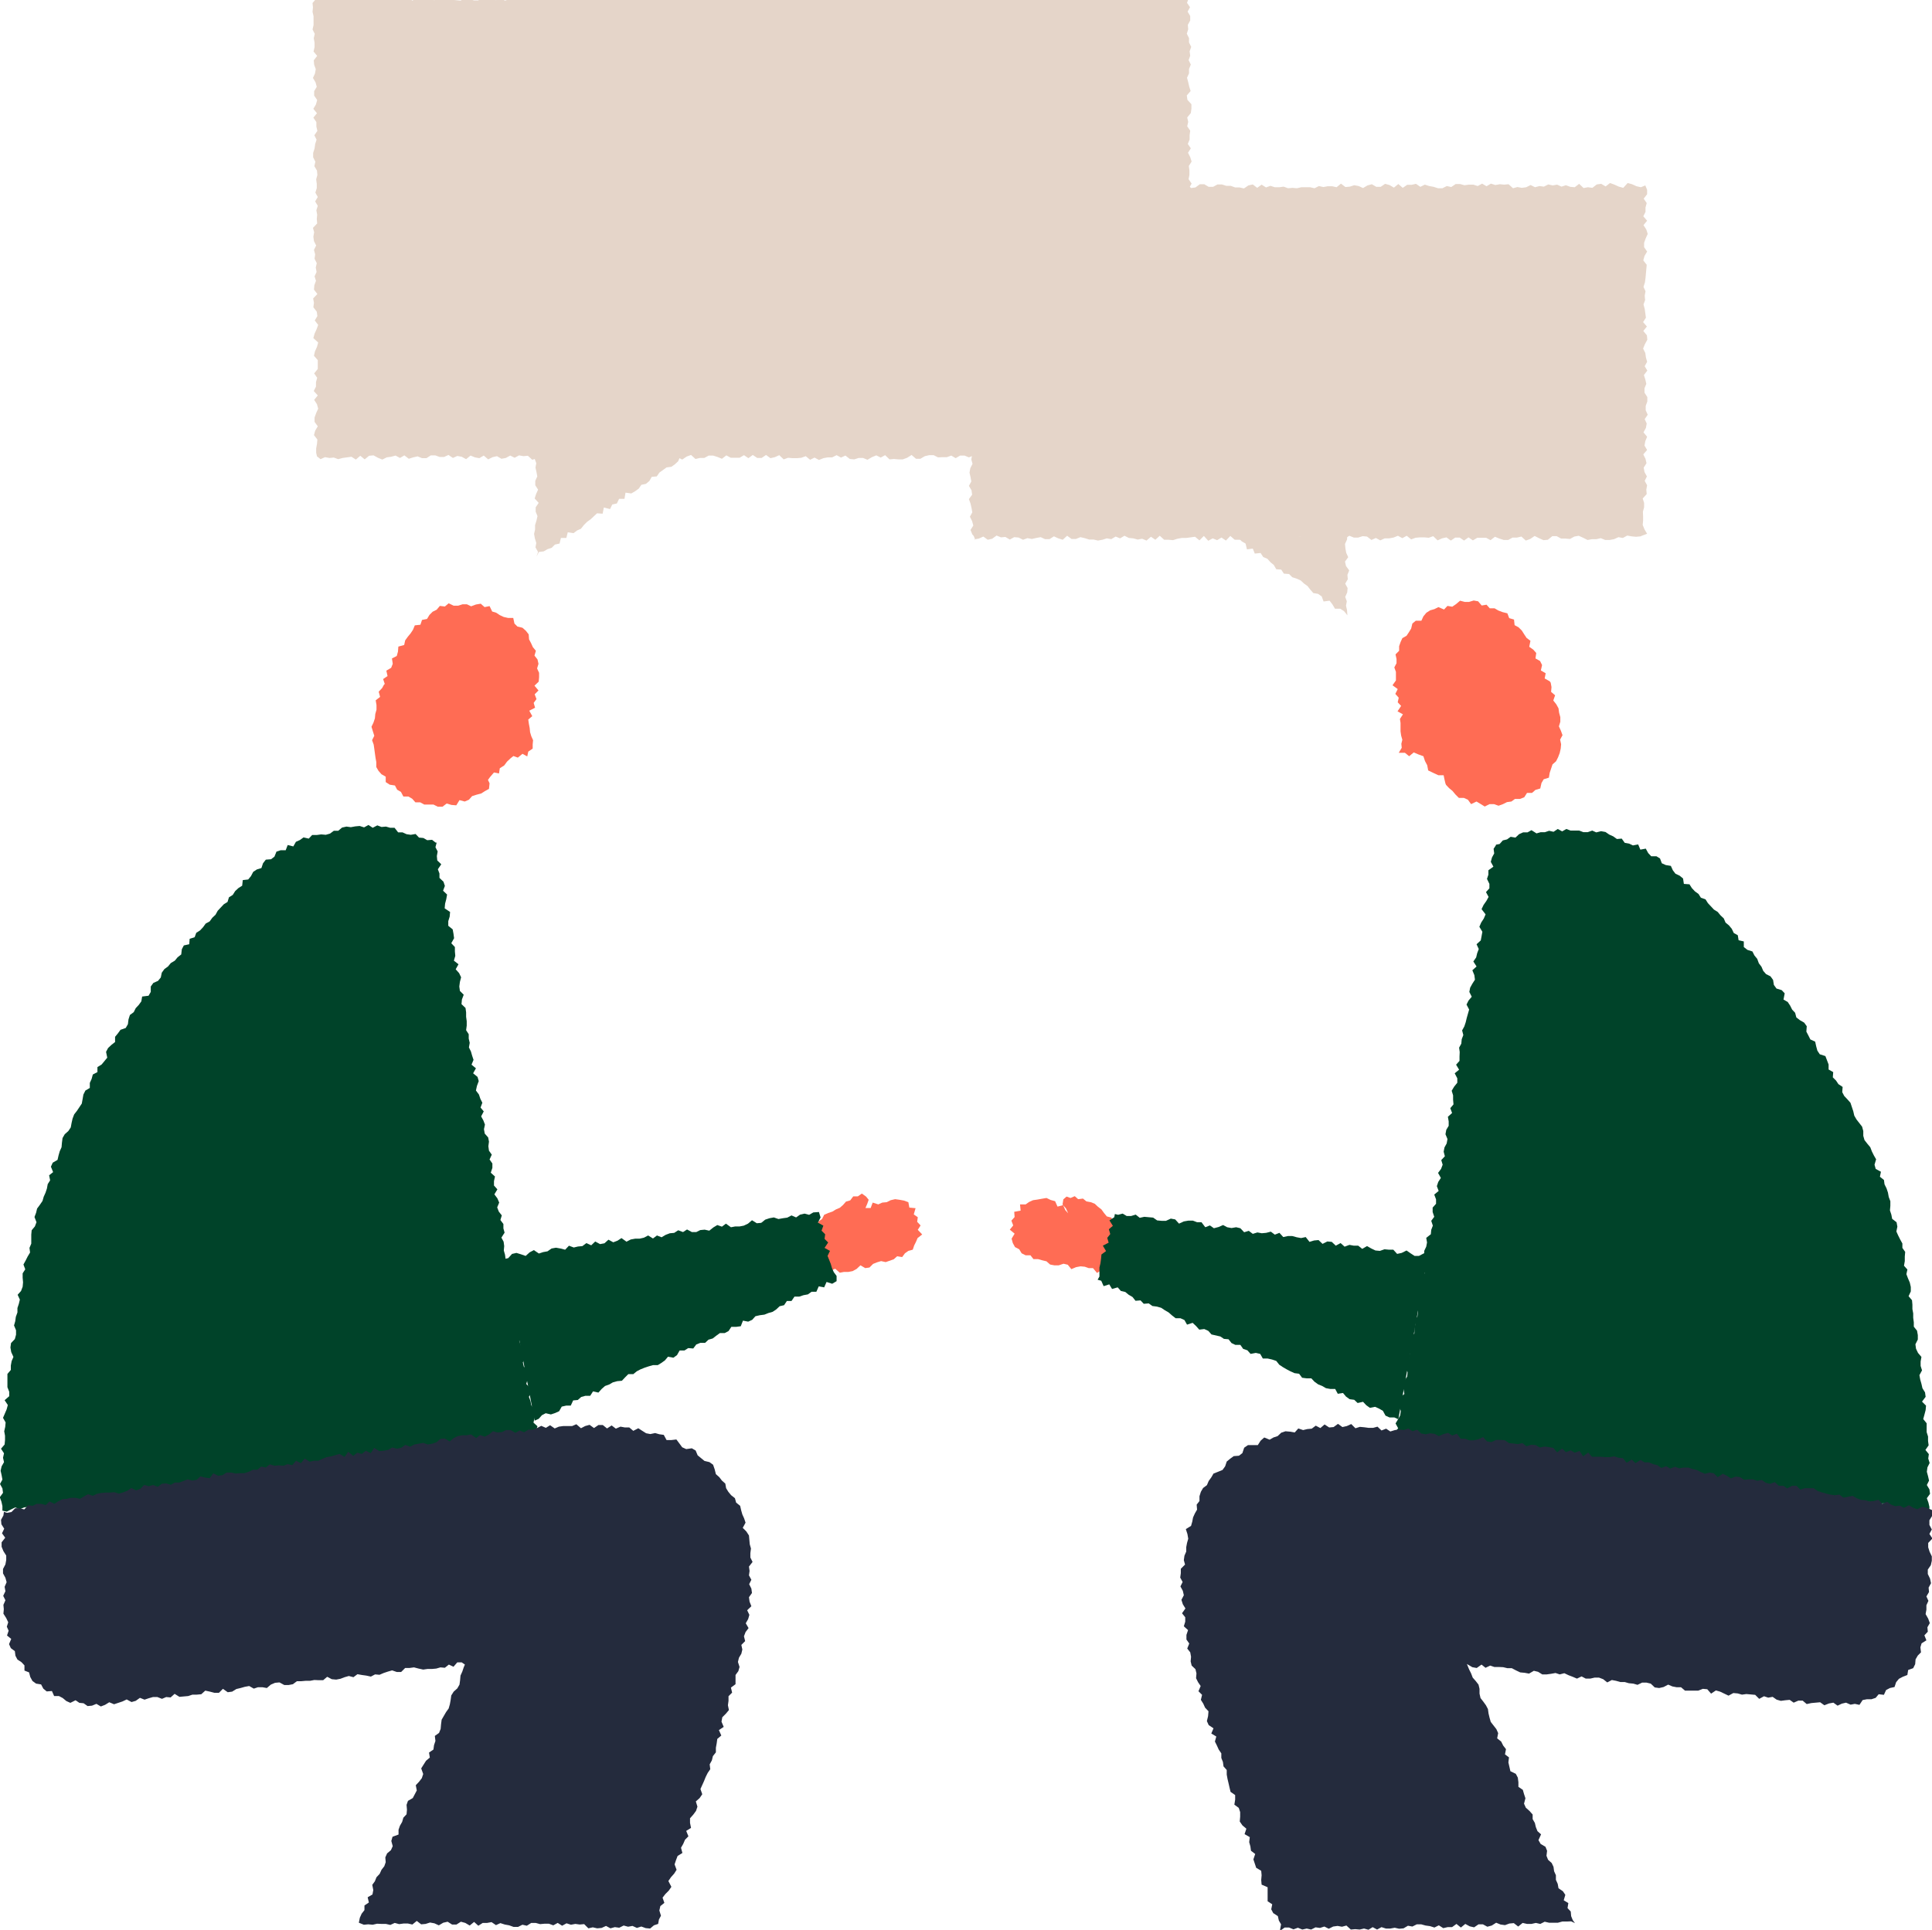 <svg id="_レイヤー_2" data-name="レイヤー 2" xmlns="http://www.w3.org/2000/svg" viewBox="0 0 96.37 96.29"><defs><style>.cls-1{fill:#242b3d}.cls-1,.cls-2,.cls-3,.cls-4{stroke-width:0}.cls-2{fill:#ff6c54}.cls-3{fill:#e5d5c9}.cls-4{fill:#004329}</style></defs><g id="_レイヤー_1-2" data-name="レイヤー 1"><path class="cls-2" d="M41.01 60.81l.1-.2.2-.09.21-.07.18-.11.19-.08.16-.14.15-.17.21-.06.15-.2h.23l.2-.14.21.15.13.16-.07.2-.09.21-.23.11.22-.11h.27l.1-.27.28.09.2-.09.22-.02.2-.1.22-.05.22.03.22.04.22.08.05.27.31.03-.09.31.2.14-.03.23.17.18-.14.22.22.23-.23.18-.08.19-.09.18-.07.21-.22.06-.17.12-.14.19-.25-.04-.17.15-.2.07-.2.07-.23-.05-.2.06-.2.08-.18.18-.21.03-.24-.14-.19.18-.2.11-.21.04h-.22l-.21.04-.23-.2-.22.1-.16-.16-.21-.04-.24-.09-.03-.24-.06-.21-.13-.19-.03-.21.13-.25-.11-.21.14-.21-.06-.23.09-.2.06-.22.19-.13z"/><path class="cls-3" d="M59.11 22.79l-.22.05-.22.04-.22-.1h-.22l-.22.14-.22-.1-.22-.07-.22.2-.22-.16h-.22l-.22.09-.22-.05-.22-.07h-.22l-.22-.05-.22.04-.22.07-.22-.04-.22.13-.22-.09-.22.12-.22-.11-.22-.02-.22-.06-.22.04-.22-.09-.22.19-.22-.15-.22.19-.22-.2h-.22l-.22-.02-.22.07-.22.04h-.22l-.22.03-.22.03-.22-.18-.22.22-.22-.24-.22.12-.22-.09-.22.13-.22-.15-.22.23-.22-.19h-.44l-.22.09-.22-.09h-.22l-.22.13-.22-.13-.22.08h-.22l-.22.01-.22-.11h-.22l-.22.05-.22.13h-.22l-.22-.19-.22.14-.22.08h-.22l-.22-.02-.22.02-.22-.21-.22.12-.22-.11-.22.09-.22.13-.22-.09h-.22l-.22.07-.22-.02-.22-.17-.22.1-.22-.12-.22.11h-.22l-.22.04-.22.09-.22-.12-.22.11-.22-.18-.22.08-.22.02h-.22l-.22-.02-.22.08-.22-.21-.22.1-.22.05-.22-.16-.22.15h-.22l-.22-.15-.22.16-.22-.15-.22.13h-.44l-.22-.12-.22.17-.22-.09-.22-.07h-.22l-.22.12h-.22l-.22.05-.22-.2-.22.08-.22.15-.22-.11-.22-.1-.22.02-.22.18h-.22l-.22-.12h-.22l-.22-.01-.22.12-.22.04-.22-.1-.22-.11-.22.04h-.22l-.22.05-.22-.09h-.22l-.22.04-.22.1-.22-.04-.22.12-.22-.04-.22-.02-.22.02h-.22l-.22-.2-.22.13-.22.09-.22-.02h-.22l-.22.01-.22-.06h-.22l-.22.07-.22-.2-.22.02-.22-.04-.22.12-.22-.11-.22.12-.22.04-.22-.13-.22.05-.22.11-.22-.19-.22.13-.22-.04-.22-.09-.22.18-.22-.12-.22-.04-.22.1-.22-.15-.22.1h-.22l-.22-.08h-.22l-.22.14h-.22l-.22-.09-.22.05-.22.07-.22-.17-.22.13-.22-.12-.22.06-.22.03-.22.11-.22-.09-.22-.12-.22.02-.22.18-.22-.18-.22.19-.22-.14-.22.03-.22.03-.22.06-.22-.08-.22.02-.22-.04-.22.1-.18-.14-.04-.18v-.22l.04-.22.02-.22-.17-.22.06-.22.13-.22-.16-.22v-.22l.08-.22.1-.22-.06-.22-.14-.22.18-.22-.2-.22.11-.22v-.22l.06-.22-.15-.22.18-.22v-.44l-.19-.22.05-.22.1-.22.06-.22-.24-.22.06-.22.1-.22.08-.22-.17-.22.13-.22-.03-.22-.17-.22.03-.22-.04-.22.21-.22-.17-.22.02-.22.08-.22-.07-.22.1-.22-.04-.22.05-.22-.11-.22.03-.22-.06-.22.11-.22-.11-.22-.03-.22.04-.22-.06-.22.21-.22-.02-.22.02-.22-.04-.22.07-.22-.13-.22.13-.22-.12-.22.07-.22v-.22l-.03-.22.06-.22-.02-.22-.13-.22.05-.22-.11-.22v-.22l.07-.22.03-.22.07-.22-.11-.22.15-.22-.05-.22v-.22l-.15-.22.18-.22-.18-.22.13-.22.06-.22-.15-.22v-.22l.13-.22-.06-.22-.13-.22.1-.22.04-.22-.08-.22-.02-.22.17-.22-.18-.22.05-.22v-.22l-.04-.22.05-.22-.11-.22.05-.22V.81l-.05-.22.02-.22-.02-.22.16-.19.19-.11h.22l.22.07.22-.08.22.14.22-.16.22.17.22-.05.22-.15.22.05h.22l.22.08h.22l.22.07h.22l.22-.12h.22l.22.12h.22l.22-.16.22-.03.22.23.22-.1H21l.22.03.22-.03.22.08.22-.07.22-.11h.22l.22.16.22.02.22.02.22-.15.22.08.22.06h.22l.22-.21.22.04.22.04.22.12.22-.13.22.15.22-.06.22-.02.22-.12.22.14h.22l.22-.07.22-.06.22.03.22.03.22.05.22-.02.22-.05.22-.06.22.04.22.1.22.02.22-.06.22-.07h.44l.22-.04.22.17.22.02.22-.2.22.14.22-.13.22.05.22-.04h.22l.22.03H32l.22.06.22.08h.44l.22-.17.22.02.22.11.22-.03.22-.05.22-.06.22.04.22-.09.22.07.22.06.22.07.22-.13.22.09.22-.04.22-.06h.22l.22.03.22.14.22-.14.22.02.22.04.22-.02.22.03h.22l.22.03.22-.14h.44l.22.17h.22l.22-.07.22-.14.22.06.22.02.22-.04.22.16h.22l.22-.05.22-.03.22-.11h.22l.22.19.22-.18.22.04.22.07.22.08.22-.15h.22l.22.03.22-.05h.44l.22.17.22-.16.22.04.22-.06.22.11.22.04.22-.05.22-.04.22.12.22-.12.22-.03.22.16.22-.08.22-.05.22-.04.22.12.22-.11.22-.06.22.14.22-.1.22-.03.22.12h.22l.22.09.22-.19.22.03.22.07.22.02.22-.09.22.16.22-.15.22.02.22.1.22-.13.22-.03.22.06.22.11.22-.12.22.15.22-.03.22-.1h.22l.22.08.22-.12h.22l.22.17.22-.16.22.13.22-.06.22.09.22-.09.22-.13.22.03h.22l.22.09.22-.1.22.12.22-.03.22.11.22-.06.22-.11h.22l.22.13.22.04h.22l.22-.12.22-.08.24.1-.09.24.15.22-.12.22.13.22v.22l-.12.22.02.22-.07.22.11.22v.22l.11.22-.08.22.03.22-.08.22.11.22-.09.22v.22l-.1.22.06.22.05.22.07.22-.19.22.03.22.2.22v.22l-.03.22-.18.22.05.22-.05.22.15.22-.03.22v.22l-.09.22.15.22-.14.22.11.22.07.22-.14.22.03.22v.22l-.04.22.15.22-.13.22-.07.22.18.22-.18.22v.22l-.03.22v.22l.06.22-.06.22.05.22.11.22-.17.22.08.22-.03.22-.04.22.18.22-.06.22v.22l-.04.22.11.22-.21.22.24.22-.03.22-.18.22.18.22-.13.22-.02.22-.06.22.16.22-.06.22.13.22-.03.22-.2.22.18.22-.1.22.14.22-.13.22.14.22-.13.22.11.22-.05.22.03.22.05.22v.22l-.05.22v.22l-.08.22.02.22-.1.22.09.22.07.22-.03.22.05.22-.08.22-.03.22-.06.22v.22l.09.22.14.22-.08.22.08.22-.15.2h-.2z"/><path class="cls-3" d="M26.77 22.68l-.1.21.08.22-.04.22.05.22.04.22-.1.22v.22l.14.22-.1.22-.07.22.2.22-.15.22v.22l.09.22-.05.22-.07.23v.22l-.05.22.04.22.07.23-.04.22.13.23-.08.23.12-.23.24-.03.19-.11.21-.07.16-.16.23-.05.07-.28h.27l.07-.28.29.04.17-.13.2-.09.14-.18.16-.16.18-.13.16-.15.16-.15.28.02.06-.31.31.08.11-.23.23-.05.11-.23h.27l.05-.31.29.04.19-.11.18-.13.13-.19.23-.05.17-.14.12-.21.25-.02.13-.19.18-.13.18-.13.24-.03.18-.13.16-.15.1-.24.19-.11.34-.1-.33.05-.21.08h-.22l-.21-.02-.22.02-.22-.21-.21.12-.22-.11-.21.09-.22.13-.21-.09h-.22l-.22.07-.22-.02-.21-.18-.22.1-.22-.12-.22.1h-.21l-.22.04-.22.09-.22-.12-.21.12-.22-.18-.22.08-.21.02h-.22l-.22-.02-.22.08-.22-.21-.22.1-.22.05-.22-.16-.22.15-.21-.02zm21.84 4.23l.22-.04.22-.1.22.16.22-.05.22-.16.22.09.22-.02.22.13.22-.12.22.02.22.11.22-.08.22.04.22-.05.22-.04.22.1h.22l.22-.14.22.1.22.07.22-.2.22.16h.22l.22-.09.22.05.22.07h.22l.22.05.22-.04.22-.07.22.04.22-.13.22.09.22-.13.22.11.22.02.22.06.22-.04.22.09.22-.19.22.15.22-.2.22.2h.22l.22.02.22-.07.22-.04h.22l.22-.03.22-.03.22.18.22-.22.22.24.22-.12.22.09.22-.13.22.15.22-.23.22.19h.44l.22-.09.22.09h.22l.22-.12.22.13.22-.08h.22l.22-.01.22.11h.22l.22-.05.22-.13h.22l.22.19.22-.14.22-.08h.22l.22.02.22-.02.22.21.22-.12.22.11.22-.09.22-.13.22.09h.22l.22-.07.22.02.22.17.22-.1.22.12.22-.1h.22l.22-.04.22-.09.22.12.22-.12.22.18.22-.08.22-.02h.22l.22.02.22-.08.22.21.22-.1.22-.05.22.16.22-.15h.22l.22.15.22-.16.22.15.22-.13h.44l.22.12.22-.17.22.09.22.07h.22l.22-.12h.22l.22-.05.22.2.22-.08.22-.15.22.11.22.1.22-.02.22-.18h.22l.22.12h.22l.22.02.22-.12.22-.04.22.1.22.11.22-.04h.22l.22-.05.22.09h.22l.22-.04.22-.1.22.04.22-.12.22.04.22.02.22-.02.09-.04.24-.09-.13-.22-.09-.22.02-.22v-.22l-.01-.22.06-.22v-.22l-.07-.22.2-.22-.02-.22.04-.22-.12-.22.11-.22-.12-.22-.04-.22.14-.22-.05-.22-.11-.22.19-.22-.13-.22.04-.22.09-.22-.18-.22.12-.22.04-.22-.1-.22.15-.22-.1-.22v-.22l.08-.22v-.22l-.14-.22v-.22l.09-.22-.05-.22-.07-.22.17-.22-.13-.22.12-.22-.06-.22-.03-.22-.11-.22.09-.22.12-.22-.02-.22-.18-.22.18-.22-.19-.22.14-.22-.03-.22-.03-.22-.06-.22.08-.22-.02-.22.04-.22-.1-.22.07-.22.03-.22.02-.22.02-.22.02-.22-.17-.22.06-.22.13-.22-.15-.22v-.22l.08-.22.1-.22-.07-.22-.14-.22.18-.22-.19-.22.11-.22v-.22l.06-.22-.15-.22.17-.22v-.22l-.09-.22-.22.09-.22-.05-.22-.1-.22-.06-.22.24-.22-.06-.22-.1-.22-.08-.22.17-.22-.13-.22.03-.22.17-.22-.03-.22.04-.22-.21-.22.17-.22-.02-.22-.08-.22.07-.22-.1-.22.04-.22-.05-.22.11-.22-.03-.22.06-.22-.11-.22.11-.22.03-.22-.04-.22.06-.22-.2-.22.02-.22-.02-.22.04-.22-.07-.22.13-.22-.13-.22.12-.22-.07h-.22l-.22.03-.22-.06h-.22l-.22.15-.22-.05-.22.11h-.22l-.22-.07-.22-.04-.22-.07-.22.11-.22-.15-.22.05h-.22l-.22.15-.22-.19-.22.18-.22-.13-.22-.06-.22.15h-.22l-.22-.13-.22.06-.22.13-.22-.1-.22-.04-.22.07-.22.02-.22-.17-.22.18-.22-.05h-.22l-.22.04-.22-.05-.22.11-.22-.05h-.44l-.22.05-.22-.02-.22.02-.22-.08-.22.03h-.22l-.22-.07-.22.08-.22-.14-.22.16-.22-.17-.22.05-.22.15-.22-.05h-.22l-.22-.08h-.22l-.22-.07h-.22l-.22.12h-.22l-.22-.13h-.22l-.22.16-.22.03-.22-.23-.22.1h-.22l-.22-.03-.22.03-.22-.08-.22.07-.22.11h-.22l-.22-.16-.22-.02-.22-.02-.22.15-.22-.08-.22-.06h-.22l-.22.21-.22-.04-.22-.04-.22-.12-.22.13-.22-.15-.22.06-.22.02-.22.12-.22-.14h-.22l-.22.07-.22.06-.22-.03-.22-.03-.22-.05-.22.02-.22.05-.22.06-.22-.04-.22-.1-.22-.02-.22.06-.22.07h-.44l-.22.04-.22-.17-.22-.02-.22.2-.22-.14-.22.13-.22-.05-.1.08-.05.1-.03.22v.22l-.06.22-.08.22v.44l.17.22-.02.22-.1.22.03.22.05.22.06.22-.04.22.08.22-.07.22-.06.22-.07.22.13.22-.09.22.04.22.06.22v.22l-.03.22-.14.22.14.22-.02.22-.04.22.02.22-.03.22v.22l-.03.22.13.22.02.22-.02.22-.17.22v.22l.07.22.14.22-.06.22-.02.22.04.22-.16.22.02.22.04.22.03.22.11.22v.22l-.19.22.18.22-.04.22-.07.22-.07.22.15.22v.22l-.03.22.05.22v.44l-.17.22.16.22-.04.22.06.22-.11.22-.04.22.05.22.04.22-.12.22.13.22.03.22-.16.22.08.22.05.22.04.22-.12.22.11.22.06.22-.14.22.09.22.07.08.08.2z"/><path class="cls-3" d="M67.21 26.67l-.02.25-.1.22.02.22.04.22.1.22-.16.22.05.22.16.22-.09.22.02.22-.13.22.12.22-.02.22-.1.22.08.22-.04.22.05.22.02.26-.17-.21-.19-.12h-.26l-.13-.22-.14-.18-.3.04-.09-.25-.18-.13-.24-.04-.15-.17-.14-.18-.18-.13-.16-.15-.2-.09-.22-.07-.16-.16-.26-.02-.13-.2-.25-.02-.12-.21-.17-.14-.15-.17-.21-.09-.13-.2-.29.03-.1-.25-.29.04-.07-.29-.19-.11-.16-.16-.23-.07-.21-.1h.23l.21-.04.22-.03.21.18.22-.22.22.24.21-.12.22.09.21-.13.22.15.22-.23.21.19h.43l.22-.09.21.09h.22l.22-.13.21.13.22-.08h.22l.22-.01.22.11h.22l.22-.05.21-.13.25.04z"/><path class="cls-4" d="M.12 75.37l.22.05.21-.11.21-.1.23.09.21-.09.22-.03h.22l.22-.01h.22l.23.09.21-.05.21-.07.21-.13.24.13.21-.07.2-.18.23.07.21-.05.23.1.2-.14h.22l.23.07.21-.1h.22l.21-.06.21-.07.23.07.22-.03.2-.16.23.08.22.04.19-.23.24.13.22-.02.21-.12.22.02.23.04h.44l.21-.06.21-.09.22.02.2-.15.23.06.2-.15.23.08h.22l.22.03.21-.07.23.06.2-.22.23.13.2-.22.24.17.22-.04h.22l.21-.08.21-.07.22-.03.21-.05.21-.06.24.15.19-.25.25.21.2-.15.23.07.2-.16.24.13.19-.25.24.17h.22l.22-.04.21-.11.23.06.21-.04.2-.14.23.1.21-.11.22-.03.22-.03.23.08.22-.03.21-.06.2-.16.22-.02.24.16.2-.17.21-.1.22-.04h.22l.22-.03.24.18.2-.14.23.08.21-.11.2-.15.23.06.22-.02.21-.1h.22l.24.14.21-.13.23.09.21-.13h.22l.21-.09.21-.12.23.09.21-.14.24.15.21-.1.21-.04h.22l.22-.03.21-.11.24.18.21-.13.21-.08.24.13.2-.17.22-.04.24.13.17-.17.1-.21-.16-.19-.02-.22-.06-.21.08-.24-.2-.18.05-.23.04-.23-.05-.21-.15-.2-.04-.21-.08-.21.16-.25-.11-.2-.18-.19.07-.24.07-.23-.05-.21-.21-.18-.05-.21.1-.24-.02-.22-.03-.21-.16-.2-.07-.21.06-.23.08-.23-.07-.21-.04-.22-.09-.21.05-.23-.04-.21-.08-.21-.14-.2v-.22l-.15-.19v-.22l-.02-.22-.06-.21-.04-.21.17-.25-.17-.19-.12-.2-.02-.22-.03-.22-.06-.21.02-.22-.03-.22-.11-.2.16-.25-.06-.21v-.22l-.15-.2.07-.23-.15-.19-.08-.21.1-.24-.09-.21-.15-.2.15-.25-.17-.19v-.22l.05-.23-.21-.19.08-.24v-.22l-.14-.2.11-.24-.14-.2-.03-.22.03-.23-.04-.21-.17-.19-.04-.22.05-.23-.08-.21-.11-.2.13-.25-.16-.19.09-.24-.1-.2-.07-.21-.15-.2.05-.23.09-.24-.06-.21-.22-.18.14-.25-.22-.18.1-.24-.07-.21-.06-.21-.1-.2.04-.23-.05-.21v-.22l-.13-.2.03-.23v-.22l-.03-.22v-.22l-.03-.22-.2-.19.02-.23.09-.24-.19-.19-.03-.22.03-.23.06-.23-.1-.21-.17-.19.14-.25-.23-.18.07-.24-.02-.22v-.22l-.18-.19.14-.25-.03-.22-.04-.22-.22-.18v-.23l.07-.23.02-.23-.27-.18.02-.23.06-.23.04-.23-.2-.19.09-.24-.07-.21-.2-.19v-.22l-.08-.21.17-.25-.2-.19-.02-.22.04-.23-.11-.21.06-.23h-.05l-.18-.14-.24.02-.19-.11-.22-.02-.17-.18-.24.04-.21-.03-.2-.09h-.22l-.18-.23h-.22l-.21-.06-.22.02-.21-.08-.23.12-.21-.14-.22.12-.22-.07-.22.02-.22.04-.22-.03-.22.05-.19.16h-.22l-.19.14-.21.06-.23-.02-.22.03h-.23l-.17.18-.26-.06-.18.13-.2.09-.13.23-.28-.07-.1.26H14l-.21.07-.1.25-.17.13-.26.02-.14.18-.08.24-.23.07-.18.12-.11.21-.14.17-.27.03-.03.28-.19.12-.16.15-.12.19-.19.12-.07.23-.19.12-.15.16-.15.16-.11.2-.16.15-.13.18-.2.11-.13.18-.15.16-.19.12-.08.22-.25.08-.02.27-.27.06-.1.19-.03.26-.18.14-.14.17-.2.12-.14.17-.18.13-.13.18-.05.24-.14.17-.23.1-.13.18v.27l-.11.19-.32.04-.04.24-.13.18-.15.16-.1.2-.19.14-.07.22-.03.24-.11.19-.26.09-.13.18-.14.17v.26l-.18.14-.17.16-.1.19.06.29-.14.17-.14.17-.21.13v.25l-.23.12-.06.22-.09.2v.25l-.22.13-.1.2-.04.23-.04.22-.12.18-.12.18-.14.18-.08.21-.05.22-.04.22-.12.18-.18.16-.11.19-.03.23-.02.23-.09.2-.06.21-.05.22-.24.14-.09.2.11.27-.2.16.05.25-.12.19-.04.22-.07.21-.09.2-.06.21-.13.19-.14.19-.05.21-.08.21.1.26-.08.21-.16.19-.02.22v.45l-.09.21.03.23-.12.2-.1.2-.11.2.09.24-.13.2v.22l.02.23-.02.22-.08.21-.17.19.11.24-.05.21-.07.21v.22l-.08.22-.03.22-.06.21.1.24v.22l-.06.22-.19.2-.03.22.04.23.11.24-.09.21-.04.22v.22l-.17.2v.66l.09.23v.22l-.23.2.16.24-.06.22-.09.21-.09.21.13.23-.02.22-.05.22.04.22v.22l-.02.22-.18.21.15.23-.05.22.05.22-.12.21-.05.22.05.22.04.22-.12.22.12.22.03.22-.16.22.08.22.05.22v.18z"/><path class="cls-2" d="M19.17 34.13l-.11.2-.17.18.07.26-.22.17.04.24v.23l-.06.21-.02.22-.07.21-.1.21.07.23.07.22-.11.22.08.22.03.21.03.22.03.22.04.22v.25l.11.19.15.17.21.12v.27l.2.13.26.04.11.21.19.11.12.23h.25l.19.11.16.18h.24l.2.11h.46l.22.11h.23l.21-.16.24.07.24.02.16-.26.26.07.21-.09.16-.18.22-.07.23-.06.19-.12.2-.11.03-.28-.08-.17.11-.15.19-.22.25.05.04-.26.22-.14.14-.19.18-.17.14-.11.22.08.23-.19.24.13.05-.24.22-.15v-.21l.02-.21-.09-.2-.06-.2-.02-.21-.04-.21-.03-.21.2-.17-.15-.27.29-.15-.07-.24.14-.19-.09-.24.19-.19-.2-.24.21-.2.02-.22v-.22l-.1-.22.07-.23-.05-.22-.15-.19.07-.24-.15-.18-.09-.2-.1-.19-.02-.25-.14-.18-.17-.15-.25-.06-.15-.15-.06-.28h-.26l-.22-.05-.19-.09-.18-.12-.2-.06-.13-.27-.25.05-.19-.17-.24.04-.24.09-.21-.1h-.22l-.22.07h-.22l-.25-.12-.19.16-.25-.03-.16.19-.2.1-.16.16-.12.2-.25.05-.08.24-.28.03-.09.22-.12.18-.14.17-.13.18-.05.23-.29.08-.02.25-.06.22-.24.12.04.27-.08.2-.24.14.06.27-.22.15.09.27z"/><path class="cls-1" d="M.2 75.43l.15.05.22-.04.19-.19h.22l.23.06.19-.21.23.03.2-.1h.22l.23.06.19-.18.24.12.2-.13.2-.1.22-.02.21-.05h.22l.23.05.2-.12.2-.11.24.08.2-.1.21-.04.22-.02h.22l.22-.02.23.07.21-.06.21-.08.2-.14.24.12.21-.08.19-.19.23.06.21-.06.24.09.2-.15.22-.02.23.07.2-.11h.22l.21-.08.21-.08.23.06.22-.04.19-.17.23.06.23.03.18-.24.24.12.22-.03.2-.13h.23l.23.05.22-.02h.22l.21-.07.21-.1h.22l.19-.16.23.05.2-.16.23.07.22-.02.23.02.21-.08.23.05.19-.22.24.12.19-.23.25.16.21-.05h.22l.21-.1.21-.08.22-.04.21-.06.21-.06.25.15.18-.26.25.21.2-.16.23.06.2-.16.24.12.18-.26.25.16.22-.02.22-.04.21-.12.23.06.22-.05.2-.14.24.09.21-.11.22-.04.22-.04.23.08.22-.04.21-.07.2-.17.22-.02.24.15.2-.17.21-.1.22-.04h.22l.22-.04.25.18.2-.15.23.08.21-.11.2-.16.23.06.22-.02.21-.1h.22l.24.14.21-.12.23.09.21-.13h.22l.21-.08.21-.11.23.1.21-.13.23.16.21-.09.22-.03h.44l.21-.09.23.2.21-.11.22-.06.22.16.22-.15h.22l.21.17.23-.15.21.16.23-.1.22.04h.22l.2.17.25-.13.2.13.19.12.21.04.24-.05.21.06.22.03.14.26h.23l.26-.03.15.2.14.19.2.09.28-.04.19.11.1.24.17.14.17.14.25.06.18.13.08.23.06.24.17.15.13.17.17.15.04.23.11.18.14.17.19.15.06.22.2.16.05.22.06.21.09.2.07.21-.14.26.18.18.13.2.02.22.02.22.06.21-.03.23v.22l.11.22-.18.23.03.22-.03.22.12.22-.11.22.11.22.03.22-.15.21.03.22.09.23-.21.2.11.23-.06.21-.12.21.14.24-.15.2-.08.21.06.24-.19.19.05.23-.05.21-.12.2-.05.21.08.25-.06.21-.14.19v.46l-.23.17.06.25-.18.18v.23l-.03.22.05.24-.15.18-.18.18-.04.22.11.26-.24.16.12.27-.2.17-.03.22-.04.22v.23l-.15.19-.05.21-.11.2.03.24-.13.19-.1.2-.08.2-.09.2-.09.2.09.26-.13.19-.19.17.08.26-.07.21-.14.19-.16.18v.23l.05.25-.24.15.11.27-.17.17-.09.21-.11.19.07.26-.24.15-.08.21-.07.21.1.27-.12.19-.16.18-.13.19.15.29-.13.19-.17.17-.14.18.09.26-.2.16-.05.22.08.26-.1.19-.04.22-.21.07-.19.16-.22-.02-.22-.08-.22.07-.22-.1-.22.04-.22-.06-.22.11-.22-.03-.22.06-.22-.12-.22.1-.22.02-.22-.05-.22.05-.21-.21-.22.02-.22-.03-.22.04-.22-.07-.22.12-.22-.14-.22.12-.22-.08h-.22l-.22.02-.22-.06h-.22l-.22.14-.22-.05-.22.11h-.22l-.22-.08-.22-.04-.22-.07-.22.1-.22-.15-.22.04h-.22l-.22.14-.21-.19-.22.18-.22-.13-.22-.06-.22.14h-.22l-.22-.14-.22.05-.22.13-.22-.1-.22-.04-.22.07-.22.02-.22-.17-.22.18-.22-.05h-.22l-.22.03-.22-.06-.22.1-.22-.05h-.22l-.22-.01-.22.05-.22-.02-.22.02-.25-.1.05-.25.09-.2.14-.18v-.23l.22-.15-.06-.26.24-.14.04-.22-.05-.26.13-.18.08-.2.16-.17.09-.2.14-.18.07-.2-.02-.24.09-.2.19-.16.09-.2-.07-.26.06-.21.3-.11v-.24l.07-.2.11-.19.06-.21.16-.17.02-.23-.02-.24.07-.2.24-.14.1-.19.1-.19-.05-.26.16-.17.14-.18.07-.21-.1-.28.12-.19.12-.19.19-.16-.04-.25.22-.15.03-.22.07-.21-.03-.25.21-.15.08-.2.02-.23.03-.23.11-.19.11-.19.13-.18.06-.21.04-.22.03-.22.12-.19.18-.16.11-.19.03-.22.02-.23.09-.2.07-.21.06-.14-.16-.11h-.22l-.19.22-.23-.11-.2.16-.22-.02-.21.06-.22.02h-.22l-.21.03-.23-.05-.23-.06-.22.03h-.22l-.2.2h-.22l-.23-.08-.21.06-.21.07-.21.09-.22-.02-.21.11-.23-.05-.22-.03-.22-.04-.2.15-.23-.06-.21.06-.21.08-.21.04-.22-.02-.23-.12-.2.17h-.22l-.22-.01-.21.04h-.22l-.22.02h-.22l-.2.15-.21.04h-.22l-.24-.13-.22.02-.21.09-.2.17-.22-.04h-.22l-.21.07-.23-.13-.22.04-.21.06-.21.05-.21.13-.22.03-.24-.17-.2.2h-.22l-.23-.06-.23-.05-.2.18-.22.02H9.6l-.21.07-.22.02-.22.02-.24-.15-.2.18-.22-.02-.21.09-.23-.09h-.22l-.21.06-.21.07-.23-.09-.21.15-.21.06-.24-.13-.21.1-.21.07-.21.07-.24-.1-.21.13-.21.08-.22-.13-.22.09-.22.02-.2-.14-.21-.02-.19-.13-.26.13-.2-.09-.18-.15-.19-.1H2.7l-.11-.25-.26.02-.17-.14-.11-.21L1.8 84l-.18-.13-.11-.2-.06-.23-.23-.09v-.26l-.15-.16-.2-.13-.1-.19-.03-.23-.2-.15-.09-.2.11-.26-.21-.17.08-.24-.09-.2.07-.22-.1-.21-.14-.22.02-.22-.02-.22.1-.23-.11-.22.11-.23-.04-.22.1-.23-.06-.22-.12-.22v-.22l.12-.23.04-.22v-.22l-.14-.22-.09-.22v-.22l.18-.23-.16-.22.11-.23-.14-.22-.02-.22.12-.22.03-.21z"/><path class="cls-4" d="M26.67 70.88l.2-.09.16-.18.19-.1.26.06.21-.07.2-.09.13-.23.22-.05h.23l.12-.26.23-.02.17-.15.21-.06h.24l.14-.22.27.06.16-.18.17-.15.2-.07.19-.11.22-.06.23-.02.16-.17.16-.16h.25l.17-.14.19-.1.2-.08.21-.07.21-.06h.24l.18-.11.18-.13.15-.18.27.05.18-.13.13-.23h.24l.19-.12.25.02.15-.2.2-.08h.24l.17-.16.21-.06.18-.14.18-.13h.24l.19-.1.14-.21h.24l.23-.03.11-.28.26.05.2-.09.16-.18.22-.05.23-.03.2-.08.21-.06.18-.12.17-.16.22-.05.14-.21h.23l.15-.22h.24l.21-.07.22-.04.18-.13h.24l.12-.27.27.05.12-.27.28.09.22-.13v-.26l-.14-.19-.09-.2-.06-.21-.08-.2-.08-.2.12-.25-.27-.15.18-.27-.18-.18.03-.23-.18-.18.09-.25-.27-.15.13-.26-.08-.27-.28.02-.21.12-.23-.06-.22.05-.2.14-.23-.1-.21.11-.22.03-.22.04-.23-.08-.22.04-.21.07-.2.16-.22.02-.24-.15-.2.17-.21.1-.21.04h-.22l-.21.04-.25-.18-.2.15-.23-.08-.2.12-.2.16-.23-.05-.22.02-.2.1h-.22l-.24-.13-.2.13-.24-.09-.2.13-.22.02-.21.08-.2.12-.23-.09-.2.15-.24-.15-.21.11-.22.05h-.22l-.22.04-.21.11-.25-.18-.2.13-.21.08-.24-.13-.2.18-.22.04-.24-.13-.2.19-.24-.11-.2.15-.22.02-.21.05-.24-.09-.19.2-.23-.06-.23-.04-.22.04-.2.14-.22.04-.21.07-.25-.17-.21.11-.2.18-.23-.08-.23-.07-.22.05-.19.21-.22.05"/><path class="cls-2" d="M55.44 60.75l-.23-.06-.14-.17-.13-.18-.17-.13-.16-.15-.2-.08-.22-.04-.17-.14-.24.03-.17-.15-.21.09-.2-.07-.16.14-.04.26.17.19.11.24-.14-.15-.11-.25-.28.07-.12-.27-.22-.06-.21-.1-.24.04-.22.04-.21.03-.2.09-.17.12h-.28l.03.31-.32.06.02.26-.16.18.09.24-.17.21.24.2-.15.25.06.22.11.2.21.11.12.2.2.1h.24l.15.19h.23l.21.06.21.05.18.16.21.04h.22l.24-.08.21.05.18.22.24-.1.22-.04.21.02.2.07h.21l.2.24.22-.14.25.04.15-.2.03-.24.17-.14.08-.2-.02-.23.07-.2.21-.19-.09-.23.1-.24-.15-.2-.07-.22-.15-.17-.09-.22z"/><path class="cls-4" d="M96.29 75.4l-.22-.1-.23.06-.23.05-.2-.14-.22.04-.22-.02-.22-.04-.22-.05-.21-.06-.2-.13h-.22l-.22.02-.23.08-.2-.18-.22.02-.24.13-.21-.12h-.22l-.2-.15-.23.09-.22-.04-.2-.13-.23.05-.21-.06-.22.02-.22.02-.21-.12-.22-.02-.23.1-.21-.12-.21-.09-.24.18-.2-.18-.22-.03-.23.07-.21-.08-.21-.09-.22-.04-.21-.06h-.22l-.22.06-.21-.07-.23.1-.21-.11-.23.1-.2-.13-.22-.04-.21-.08-.22.02-.21-.11-.24.17-.2-.18-.24.17-.2-.22h-.22l-.21-.08-.23.05-.22.02-.22-.02h-.44l-.2-.2-.24.19-.19-.26-.23.1-.21-.12-.23.1-.2-.18-.25.2-.19-.22-.22-.04-.22-.02-.23.06-.21-.11h-.22l-.23.08-.2-.15-.23.06-.22-.02-.22-.02-.21-.14h-.44l-.23.11-.22-.03-.2-.21-.23.11-.23.05h-.22l-.21-.07h-.22l-.19-.24-.23.09-.2-.13-.23.06-.23.1-.21-.11-.22-.03-.23.05-.22-.04-.2-.2-.23.08-.2-.14-.23.08-.22-.04-.22.03-.23.07-.2-.15-.23.09-.2-.2-.23.05h-.22l-.22-.05-.22-.03-.23.06-.2-.23-.23.08-.23.03-.2-.18-.24.12h-.22l-.2-.2-.27.12.17-.22-.09-.24.05-.21.02-.22.16-.19-.13-.24.12-.2.11-.2.03-.22-.08-.23.03-.22v-.22l.23-.18-.04-.23-.11-.24.15-.2.14-.2.02-.22-.14-.25.02-.22.17-.19.05-.21.04-.21-.09-.24v-.22l.14-.2.15-.2v-.22l.04-.21v-.22l.11-.2.03-.22v-.22l-.07-.23.08-.21-.08-.23.07-.21.06-.21v-.22l.05-.22.24-.18-.09-.24-.05-.23.05-.21.05-.21v-.22l.1-.21.04-.21-.04-.23.23-.18.02-.22.08-.21-.08-.24.15-.2-.08-.24v-.22l.17-.19v-.22l-.09-.24.22-.18-.09-.24.07-.21.13-.2-.14-.25.15-.2.08-.21-.07-.23.18-.19-.06-.23.04-.21.11-.2.04-.22-.1-.24.04-.22.12-.2v-.22l-.04-.23.21-.19-.09-.24.16-.19-.02-.23v-.22l-.07-.23.12-.2.16-.2v-.22l-.13-.25.22-.18-.15-.25.17-.19v-.22l.01-.22-.03-.22.11-.2.02-.22.08-.21-.06-.23.11-.2.07-.21.05-.21.06-.21.06-.21-.13-.25.1-.2.16-.19-.12-.24.04-.21.11-.2.13-.2-.03-.23-.1-.24.21-.19-.16-.25.14-.2.05-.21.08-.21-.11-.24.21-.19.04-.21.04-.22-.15-.25.09-.21.13-.2.09-.21-.2-.26.1-.21.14-.2.11-.2-.13-.24.17-.19v-.22l-.12-.25.07-.21v-.22l.25-.18-.13-.24.06-.22.11-.2-.03-.23.13-.2h-.05l.22-.04.16-.18.21-.05.18-.13.24.04.18-.17.2-.09h.22l.2-.11.25.16.21-.06h.21l.21-.07.22.05.21-.14.22.12.21-.12.21.08h.43l.21.08h.21l.23-.08.2.09.24-.06.22.04.19.13.2.09.18.13.24-.02.15.21.22.04.19.09.26-.05.11.26.27-.05.12.22.15.16h.26l.18.11.09.24.2.09.25.04.1.22.13.17.21.1.17.14.04.27.28.02.12.19.15.16.18.13.12.19.23.08.12.19.15.16.15.16.19.12.14.17.16.15.09.21.17.14.14.17.1.21.2.11.04.25.26.06v.28l.18.14.25.08.1.2.14.17.08.22.13.17.09.21.14.16.22.11.13.18.04.25.13.18.26.08.15.16-.06.31.21.12.12.18.1.2.15.16.06.23.18.14.21.12.13.18-.02.27.1.19.1.2.24.11.05.23.06.22.12.18.28.09.08.21.08.21v.25l.23.13-.02.26.16.16.12.18.21.14-.02.26.1.19.16.17.15.17.07.21.07.21.05.22.11.19.14.18.14.18.06.22v.24l.06.21.14.18.15.18.08.21.1.2.11.19-.08.27.06.21.26.14-.05.25.2.16.03.22.1.2.07.21.04.22.08.21v.23l-.02.23.07.21.04.21.22.17.04.22-.05.24.09.2.1.2.11.2v.22l.14.2-.02.23v.23l-.04.23.17.19-.05.23.08.21.09.21.05.22v.22l-.11.24.17.2.02.22v.22l.04.22v.22l.03.22v.22l.16.2.04.22v.22l-.12.24.03.22.1.21.17.2-.04.23v.22l.07.22-.13.24.04.22.06.21.05.22.13.21.03.22-.18.24.2.2-.02.22-.06.23-.06.22.17.21v.44l.07.22v.22l.03.22-.16.23.17.21-.03.22.07.22-.11.22-.03.22.06.22.05.22-.11.22.13.22.03.22-.16.22.08.22.05.22-.02.25z"/><path class="cls-2" d="M77.35 34.06l.04.22-.02.24.2.17-.09.26.15.19.11.2.03.22.06.22v.23l-.07.23.1.22.08.22-.12.22.05.23-.02.22-.05.22-.08.21-.1.2-.18.16-.07.21-.07.21-.04.24-.26.08-.11.19-.06.27-.24.07-.17.15h-.25l-.14.22-.21.08h-.25l-.18.13-.22.03-.2.1-.22.08-.23-.08h-.22l-.24.12-.21-.13-.2-.12-.27.13-.16-.22-.2-.09h-.25l-.17-.17-.15-.18-.17-.14-.15-.16-.03-.07-.05-.21-.04-.2h-.26l-.26-.12-.25-.12-.05-.26-.11-.21-.08-.24-.25-.09-.23-.1-.23.19-.21-.17h-.31l.15-.25-.02-.2.05-.2-.06-.21-.03-.21v-.42l-.03-.2.15-.23-.27-.15.18-.27-.17-.18.05-.23-.17-.19.12-.24-.26-.19.17-.24v-.43l-.08-.22.11-.21v-.21l-.05-.23.18-.18v-.23l.07-.2.09-.2.21-.12.12-.18.11-.18.06-.25.17-.14h.28l.1-.22.15-.18.19-.12.21-.06.2-.1.28.12.17-.18.24.04.19-.13.2-.17.23.06h.22l.23-.07.22.04.18.21.24-.04.16.18h.24l.19.11.21.08.24.06.09.24.24.07.03.28.2.11.16.16.12.19.12.18.19.14-.06.3.2.14.15.17-.04.27.23.13.1.2-.06.27.24.14-.05.26.25.14z"/><path class="cls-1" d="M96.37 75.34l-.28-.12-.22-.04-.24.12-.21-.08-.2-.12-.25.13-.2-.11-.23.03-.21-.08-.2-.14-.24.1-.19-.2-.23.06-.22.02-.21-.06-.22-.02-.21-.08-.2-.12-.23.05-.23.04-.2-.15-.23.03-.22-.03-.21-.05-.21-.06-.21-.07-.2-.14h-.44l-.23.07-.19-.19h-.22l-.24.13-.2-.13h-.22l-.2-.18-.24.08-.21-.05-.2-.14-.23.04-.21-.07h-.22l-.22.02-.2-.13-.22-.03-.24.09-.2-.13-.21-.1-.25.17-.19-.19-.22-.04-.23.06-.21-.09-.2-.1-.21-.05-.21-.07h-.22l-.23.04-.21-.08-.24.09-.2-.12-.24.09-.2-.14-.21-.05-.21-.09h-.22l-.2-.12-.25.16-.19-.18-.25.16-.19-.23-.22-.02-.21-.07-.23.04h-.22l-.22-.02h-.44l-.19-.21-.25.19-.18-.27-.24.09-.2-.12-.24.09-.19-.18-.25.19-.19-.22-.22-.04-.22-.03-.23.05-.21-.12-.22-.02-.24.08-.2-.16-.23.05-.22-.03-.22-.02-.2-.14-.22-.02h-.22l-.24.11-.22-.04-.19-.21-.24.11-.23.05h-.22l-.21-.08h-.22l-.19-.25-.23.09-.21-.13-.23.06-.23.1-.21-.11-.22-.03-.23.05-.22-.04-.2-.19-.23.08-.21-.14-.23.08-.22-.03-.22.03-.23.07-.21-.14-.23.09-.2-.19-.22.06h-.22l-.22-.03-.22-.02-.22.07-.21-.21-.22.1-.22.05-.22-.16-.22.16-.22.02-.23-.15-.21.18-.23-.12-.2.15-.22.02-.21.05-.24-.08-.18.2-.23-.04-.23-.02-.21.07-.18.17-.21.07-.19.11-.27-.11-.18.16-.14.22h-.49l-.19.13-.09.27-.17.13-.26.02-.18.13-.17.14-.08.24-.13.18-.22.09-.23.09-.11.19-.13.18-.09.21-.19.14-.11.19-.07.22v.24l-.14.18.02.25-.11.19-.09.2-.04.21-.06.21-.26.16.08.25.04.23-.06.21-.04.21v.22l-.09.21-.03.22.06.22-.21.21v.22l-.03.22.12.22-.11.22.12.22.05.22-.12.23.07.22.13.21-.17.24.16.2v.22l-.07.23.21.19-.08.24v.23l.14.2-.1.25.15.19.04.22-.02.23.05.21.19.18.05.21-.02.24.1.2.13.19-.11.26.18.18-.06.25.12.19.09.2.17.18-.02.24-.06.25.09.2.24.16-.11.26.25.15-.07.25.1.2.09.2.13.19v.23l.08.2.03.22.16.18v.23l.04.22.05.21.05.22.05.21.23.16v.23l-.04.25.22.16.07.21v.23l-.02.24.13.19.2.17-.09.27.26.15-.03.25.06.21.03.22.21.16-.09.27.07.21.07.21.25.15.02.22-.02.24.02.23.3.13v.7l.23.15-.05.25.1.19.23.15.05.22.11.19-.06.33.24-.17h.22l.22.09.22-.08.22.09.22-.05.22.05.22-.11.22.03.22-.07.22.11.22-.11.22-.03.22.04.22-.06.22.2.22-.02.22.02.22-.05.22.06.21-.13.22.12.22-.12.22.07h.22l.22-.04.22.05.22-.02.22-.13.22.04.22-.11h.22l.22.06.22.03.22.07.22-.11.22.14.22-.05h.22l.22-.16.22.18.22-.18.22.12.22.05.22-.15h.22l.22.12.22-.06.22-.14.22.09.22.03.22-.08.22-.02.22.17.22-.18.22.05h.22l.22-.05.22.05.22-.11.22.05h.44l.22-.06h.22l.22-.01.19.09-.11-.15-.08-.2-.02-.23-.16-.17.04-.25-.23-.14.08-.27-.12-.18-.22-.15-.04-.22-.09-.2v-.23l-.09-.2-.03-.22-.09-.19-.18-.16-.08-.2.03-.25-.08-.2-.24-.14-.11-.19.13-.29-.18-.16-.08-.2-.05-.21-.11-.19v-.23l-.16-.18-.18-.16-.09-.2.07-.27-.07-.21-.06-.21-.22-.15v-.23l-.03-.23-.1-.19-.27-.13-.05-.22-.05-.22.03-.25-.2-.15.05-.26-.14-.18-.1-.2-.2-.16.05-.26-.09-.2-.14-.18-.14-.18-.06-.21-.05-.21-.03-.22-.1-.19-.13-.18-.14-.18-.05-.22v-.24l-.05-.21-.14-.18-.15-.17-.08-.21-.1-.2-.11-.27.27.16.22.04.24-.17.2.16.23-.11.21.07h.22l.22.01.21.05h.22l.21.11.21.1.22.02.22.04.24-.14.21.05.21.13h.22l.22-.03.22-.04.21.07.23-.06.21.1.21.08.21.09.23-.11.21.11h.22l.22-.05h.22l.21.08.2.16.23-.12.21.04.21.06h.22l.21.06.22.02.21.06.23-.11h.22l.21.05.2.19.22.03.22-.05.23-.12.21.09.21.04h.22l.2.17h.66l.23-.09.22.02.19.22.24-.16.21.06.21.1.21.1.24-.13.22.02.21.06.22-.03.22.02.22.02.2.2.24-.13.21.07.22-.04.2.14.21.06.22-.03.22-.02.2.14.23-.1h.22l.2.17.23-.05.22-.02.22-.02.21.15.23-.09.22-.04.21.15.21-.1.21-.05.23.1.21-.04.23.05.16-.24.21-.04h.23l.21-.07.15-.18.26.03.11-.24.19-.1.23-.05.08-.24.14-.17.19-.1.23-.09.04-.25.25-.09.1-.2.02-.24.11-.19.16-.16-.03-.25.06-.2.24-.15-.1-.25.17-.18-.02-.22.12-.21-.08-.22-.13-.23.04-.22v-.22l.1-.22-.1-.22.13-.22-.02-.22.12-.22-.05-.23-.11-.23v-.22l.15-.22.05-.22v-.22l-.11-.23-.07-.22v-.22l.21-.22-.15-.23.12-.22-.12-.23v-.23l.13-.21.04-.26z"/><path class="cls-4" d="M69.75 70.81l-.2-.09h-.24l-.2-.09-.13-.24-.19-.11-.2-.09-.26.05-.18-.13-.16-.17-.27.06-.17-.16-.23-.03-.18-.13-.15-.18-.26.04-.13-.24h-.24l-.22-.04-.19-.11-.2-.08-.18-.13-.16-.17h-.23l-.23-.03-.15-.2-.23-.03-.2-.09-.19-.1-.19-.11-.18-.12-.15-.19-.21-.07-.22-.05h-.24l-.13-.23-.22-.05-.26.05-.16-.18-.21-.07-.14-.2h-.25l-.19-.09-.15-.19-.23-.02-.18-.12-.22-.05-.22-.05-.16-.18-.2-.09-.25.03-.16-.18-.17-.16-.28.09-.13-.23-.2-.09h-.24l-.18-.14-.17-.15-.19-.11-.18-.12-.21-.06-.23-.03-.18-.13-.25.02-.16-.17-.25.02-.15-.19-.19-.11-.17-.14-.22-.05-.16-.18-.28.08-.14-.23-.28.09-.12-.27-.18-.05.09-.16v-.45l.05-.21.03-.22.02-.22.23-.17-.16-.27.29-.15-.07-.24.15-.19-.07-.24.2-.17-.17-.27.24-.16.03-.16.16.04.23-.06.2.12h.22l.23-.07.2.16.23-.05.22.02.22.02.2.14.22.02h.22l.24-.11.22.04.19.21.24-.11.23-.04h.22l.21.08h.22l.19.25.23-.09.2.14.23-.06.23-.1.2.11.22.04.23-.04.21.05.19.2.23-.07.2.15.23-.07.22.04.22-.02.23-.06.2.15.23-.09.19.21.23-.05h.22l.22.06.22.04.23-.05.19.24.23-.07.22-.02.2.19.24-.12.22.02.2.19.24-.13.2.18.24-.09.22.04h.22l.2.16.24-.14.21.12.21.1.22.02.23-.08.22.02h.22l.19.21.23-.05.24-.12.2.14.2.13h.22l.25-.13.22.02"/></g></svg>